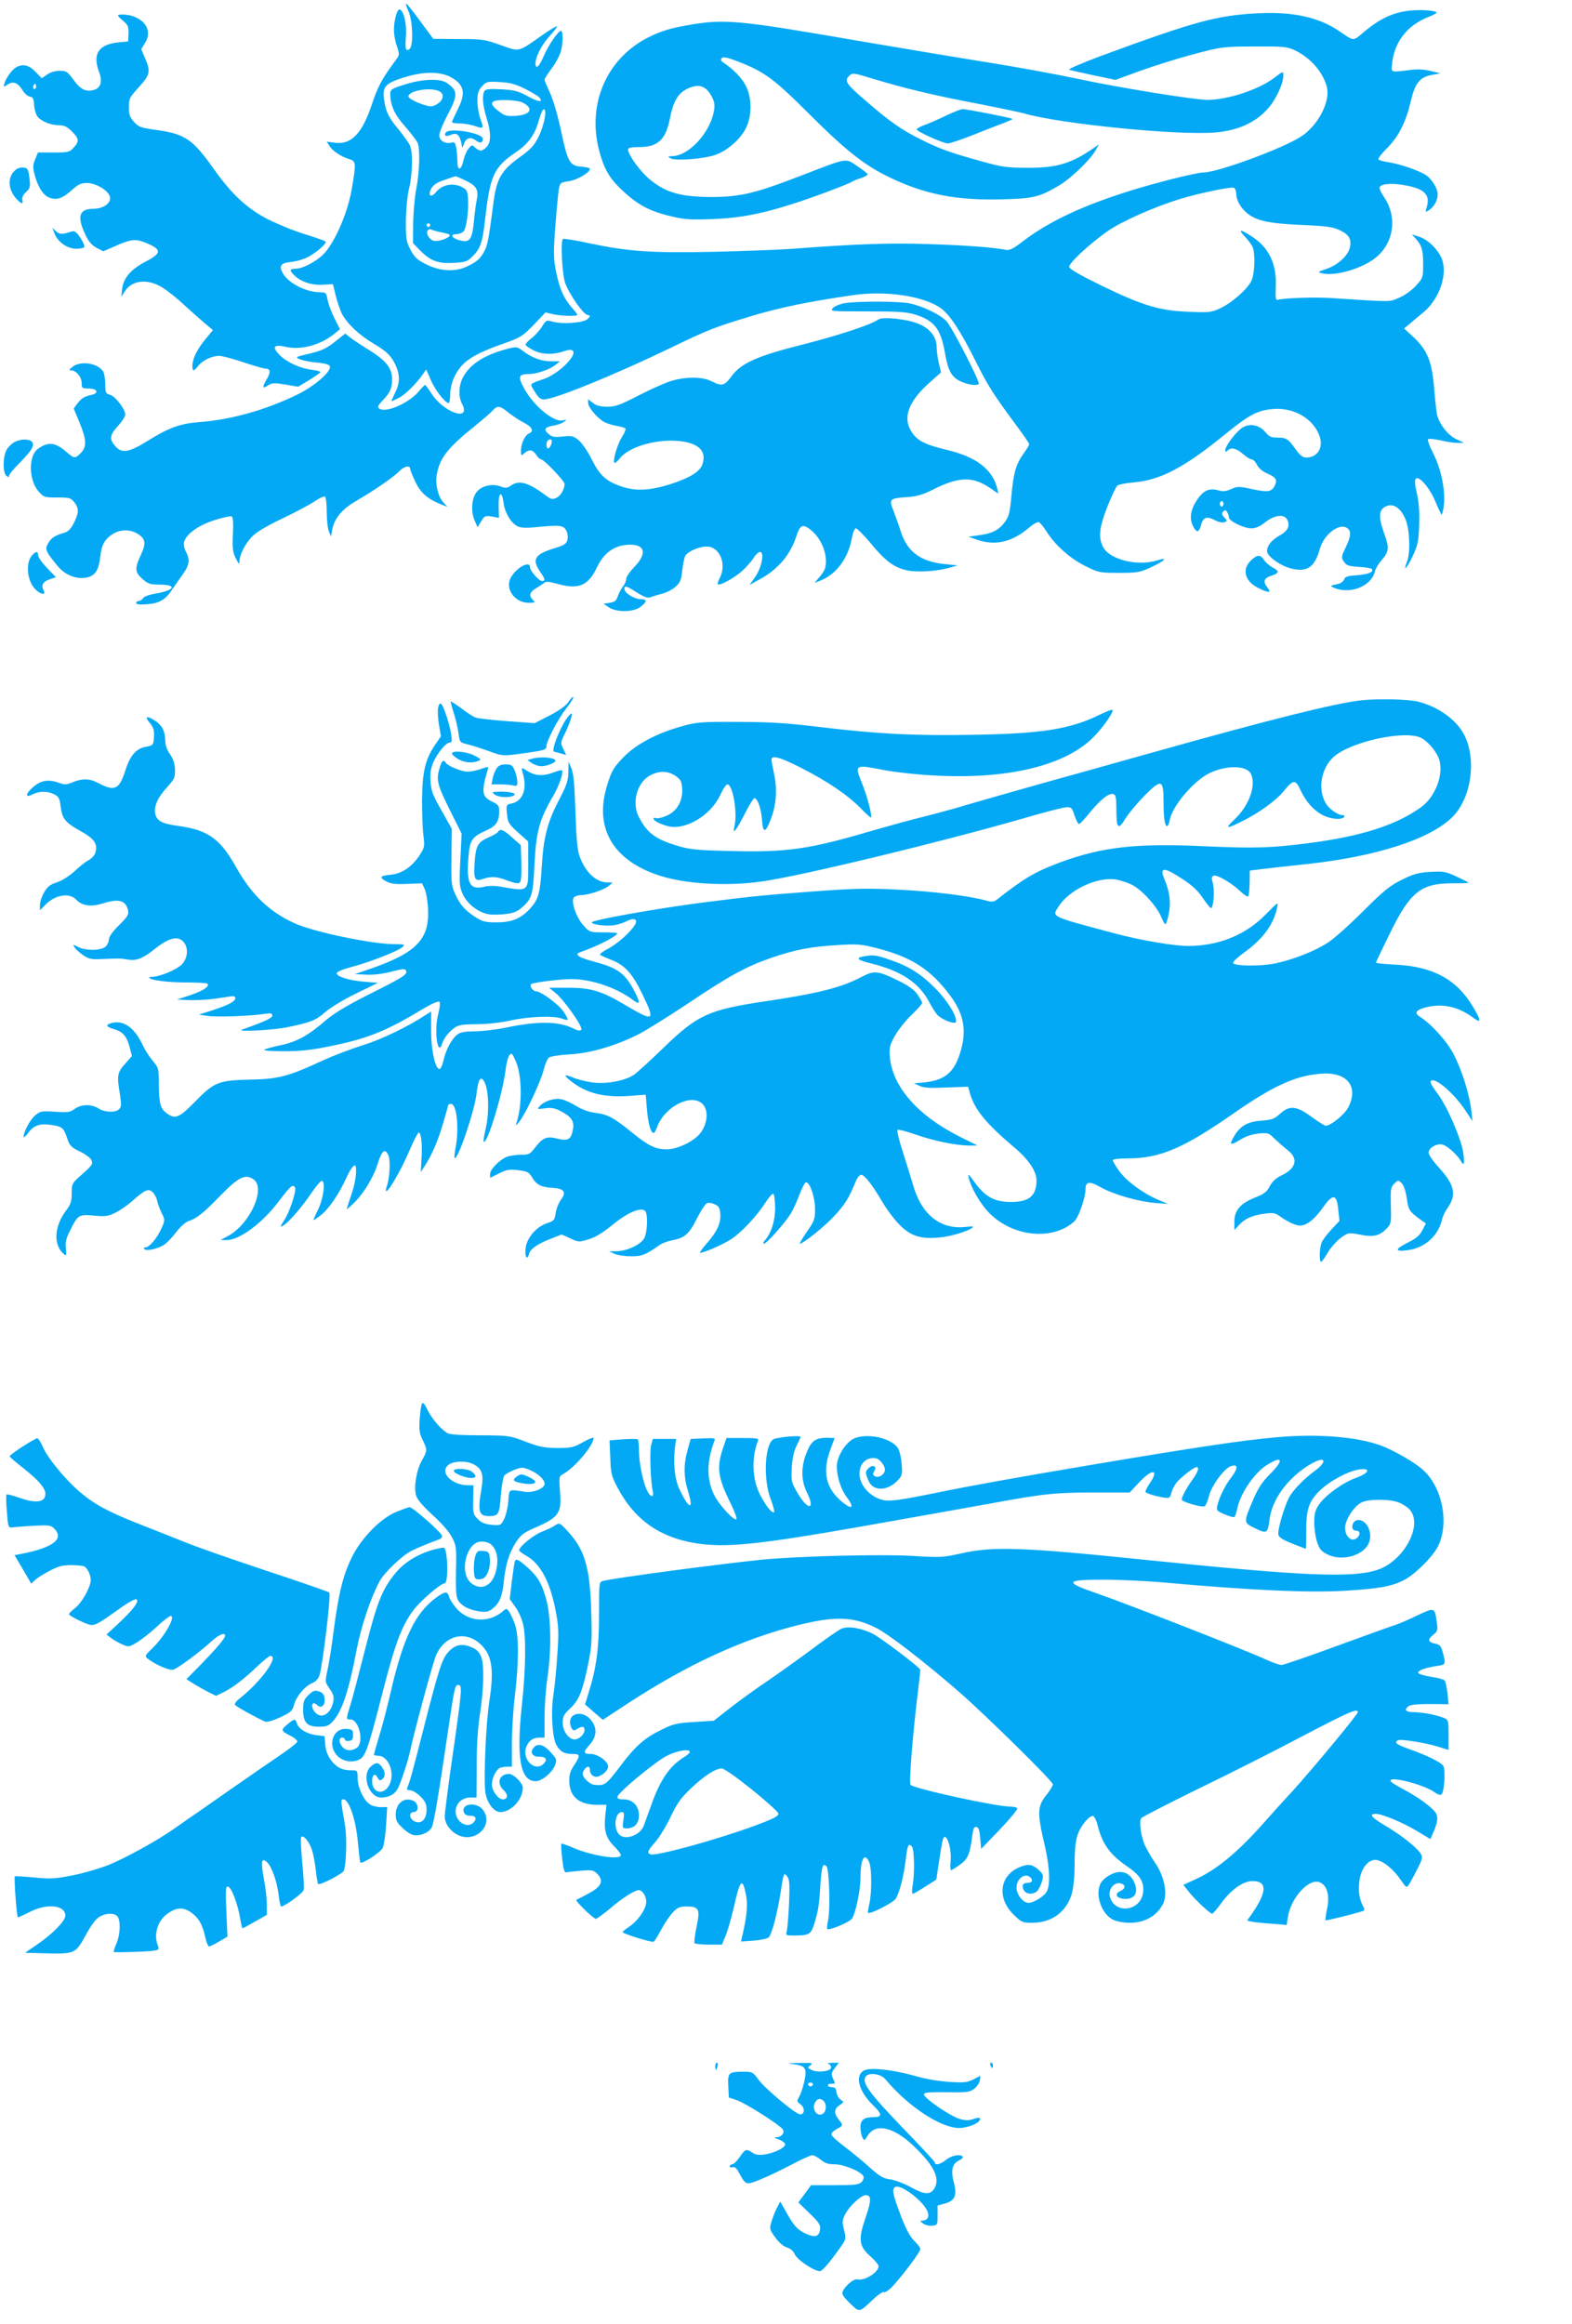 <?xml version="1.0" standalone="no"?>
<!DOCTYPE svg PUBLIC "-//W3C//DTD SVG 20010904//EN"
 "http://www.w3.org/TR/2001/REC-SVG-20010904/DTD/svg10.dtd">
<svg version="1.0" xmlns="http://www.w3.org/2000/svg"
 width="866pt" height="1280pt" viewBox="0 0 866 1280"
 preserveAspectRatio="xMidYMid meet">
<g transform="translate(0,1280) scale(0.1,-0.1)"
fill="#03a9f4" stroke="none">
<path d="M2250 12738 c24 -52 28 -189 7 -207 -22 -17 -26 -3 -21 68 6 67 -11
141 -34 149 -14 4 -32 -60 -32 -114 0 -22 7 -62 16 -87 14 -40 14 -50 3 -66
-85 -115 -107 -155 -140 -255 -54 -162 -114 -225 -206 -212 l-43 6 16 -25 c17
-27 64 -58 104 -70 42 -13 43 -17 18 -165 -20 -120 -82 -271 -144 -347 -37
-45 -122 -93 -166 -93 -34 0 -35 -10 -5 -38 37 -35 95 -54 155 -50 l56 3 16
-65 c9 -36 24 -78 32 -95 30 -58 96 -120 177 -168 62 -37 87 -59 107 -93 38
-65 41 -118 11 -176 -13 -27 -22 -48 -20 -48 2 0 21 9 41 19 35 18 95 77 133
132 l17 24 26 -60 c25 -56 79 -125 98 -125 4 0 8 21 8 48 0 26 9 65 19 87 41
92 97 130 281 195 88 31 100 39 160 101 l65 68 40 -9 c45 -11 135 -13 135 -4
0 4 -13 22 -30 40 -45 52 -67 102 -86 195 -15 75 -16 102 -5 249 7 91 16 183
19 205 7 39 9 40 55 47 46 6 117 48 117 68 0 5 -21 10 -46 12 -65 4 -77 25
-113 197 -18 84 -43 171 -61 209 -16 35 -30 68 -30 74 0 5 18 32 39 61 22 29
44 70 50 92 14 50 14 115 1 115 -15 0 -71 -82 -96 -142 -24 -57 -44 -73 -44
-36 1 37 35 103 81 153 23 25 40 48 37 50 -2 3 -40 -20 -84 -51 -132 -93 -120
-90 -227 -52 -87 31 -100 33 -231 33 l-139 1 -71 96 c-39 54 -74 98 -78 98 -4
0 2 -19 12 -42z m202 -350 c22 -6 53 -24 69 -39 38 -36 38 -78 -1 -155 -16
-32 -30 -62 -30 -66 0 -5 20 -8 44 -8 24 0 62 -7 85 -15 46 -16 47 -14 26 45
-8 23 -15 66 -15 95 0 42 5 57 26 80 24 26 29 27 97 23 57 -3 86 -11 139 -37
37 -19 73 -40 79 -48 25 -29 -4 -26 -64 7 -53 29 -73 34 -145 38 -64 4 -86 1
-93 -9 -14 -23 -10 -80 11 -147 26 -83 26 -136 0 -162 -25 -25 -38 -25 -62 -3
-19 17 -20 16 -38 -7 -11 -14 -23 -43 -27 -64 -11 -53 -33 -60 -33 -9 0 21 -3
55 -6 75 -6 33 -9 37 -29 32 -33 -8 -65 12 -65 41 0 14 20 64 45 111 59 111
58 136 -5 178 -37 25 -134 21 -229 -9 -73 -23 -81 -28 -81 -51 0 -64 23 -115
82 -181 33 -38 64 -78 69 -91 14 -37 10 -162 -8 -253 -9 -46 -16 -132 -17
-191 l-1 -107 35 -36 c58 -60 101 -78 186 -73 61 3 77 7 99 28 52 49 63 79 79
225 26 228 48 275 167 356 70 47 106 97 128 178 9 32 21 59 26 59 20 2 4 -84
-26 -147 -27 -54 -42 -71 -110 -120 -95 -68 -123 -116 -139 -236 -27 -207 -33
-241 -50 -275 -23 -46 -45 -64 -105 -91 -64 -28 -146 -22 -223 18 -44 22 -60
38 -81 78 -23 45 -26 60 -25 160 1 65 8 136 17 175 19 73 22 195 7 235 -5 14
-33 53 -61 88 -58 69 -74 102 -83 167 -10 72 5 90 104 122 92 29 169 35 232
16z m-38 -88 c45 -17 26 -67 -32 -85 -24 -7 -132 36 -132 54 0 30 112 51 164
31z m465 -65 c63 -32 45 -67 -36 -73 -52 -3 -62 -1 -95 25 -39 29 -47 48 -25
56 27 11 129 6 156 -8z m-313 -430 c59 -28 72 -51 60 -108 -4 -18 -11 -69 -15
-115 -10 -102 -23 -120 -77 -106 -44 11 -58 34 -21 34 14 0 32 7 40 15 17 16
30 116 25 185 -3 40 -7 47 -38 62 -46 22 -106 10 -136 -28 -28 -35 -50 -24
-29 16 9 18 29 33 57 43 45 16 70 25 77 26 2 1 28 -10 57 -24z m-196 -245 c0
-5 -4 -10 -10 -10 -5 0 -10 5 -10 10 0 6 5 10 10 10 6 0 10 -4 10 -10z m63
-40 c21 -4 40 -10 43 -12 9 -9 -21 -26 -56 -33 -28 -5 -39 -2 -54 14 -22 25
-14 57 12 46 9 -4 34 -11 55 -15z"/>
<path d="M2455 12069 c-11 -17 3 -23 28 -12 31 14 47 3 57 -38 l7 -34 11 28
c13 30 36 34 66 12 21 -16 36 -12 36 10 0 33 -187 64 -205 34z"/>
<path d="M7746 12739 c-79 -12 -149 -46 -225 -109 -71 -60 -57 -60 -147 1
-111 74 -250 105 -439 96 -230 -11 -347 -43 -870 -235 -104 -39 -183 -73 -175
-76 8 -3 69 -17 135 -31 l120 -25 137 50 c75 27 208 69 295 92 155 41 161 41
333 42 158 1 179 -1 221 -20 86 -40 156 -119 178 -201 22 -79 -46 -212 -140
-274 -100 -66 -461 -199 -540 -199 -42 0 -305 -67 -454 -117 -236 -77 -408
-161 -540 -262 -53 -41 -73 -51 -94 -47 -68 14 -236 26 -436 32 -208 7 -397 0
-750 -27 -71 -5 -265 -12 -430 -16 -341 -7 -464 2 -678 47 -77 17 -143 27
-146 24 -14 -13 -4 -200 13 -244 23 -62 97 -168 121 -174 19 -5 19 -6 2 -23
-21 -21 -135 -30 -190 -15 -37 10 -38 10 -62 -28 -13 -21 -40 -51 -60 -65 -19
-15 -32 -31 -29 -36 3 -5 23 -18 44 -29 46 -23 108 -25 165 -5 75 27 72 -19
-6 -89 -27 -24 -71 -52 -97 -61 -91 -32 -85 -25 -56 -72 18 -31 32 -43 49 -43
59 0 378 130 695 282 215 104 244 115 452 178 157 47 312 79 561 115 177 25
383 -5 478 -71 50 -35 109 -124 194 -294 67 -135 100 -186 227 -357 37 -50 68
-95 68 -100 0 -4 -15 -29 -34 -55 -40 -58 -53 -102 -65 -236 -8 -88 -14 -109
-36 -138 -33 -44 -71 -63 -143 -72 l-57 -8 49 -17 c99 -34 190 -13 284 66 23
20 48 34 55 31 7 -2 25 -25 42 -51 48 -76 130 -149 213 -190 74 -37 79 -38
187 -38 100 0 116 3 172 29 82 38 103 60 36 39 -104 -32 -253 3 -293 69 -31
52 -26 110 21 229 23 57 47 109 55 115 8 6 48 14 89 17 148 13 278 81 500 262
134 109 181 135 265 142 117 11 227 -53 260 -151 21 -63 -13 -116 -74 -116
-20 0 -35 12 -61 49 -39 55 -50 61 -103 61 -29 0 -42 6 -62 31 -35 42 -93 50
-134 18 -35 -28 -86 -97 -86 -118 0 -12 3 -12 12 -3 20 20 48 14 85 -18 18
-16 40 -30 48 -30 8 0 22 -14 30 -31 10 -19 32 -37 61 -49 45 -20 53 -35 34
-69 -16 -30 -39 -33 -122 -15 -73 16 -81 16 -116 0 -28 -12 -45 -14 -69 -7
-52 15 -84 0 -120 -54 -35 -54 -42 -102 -20 -144 19 -37 32 -35 43 6 11 45 32
52 79 27 18 -10 40 -14 50 -10 17 6 17 7 0 26 -15 16 -16 23 -6 33 9 9 14 9
21 -3 5 -8 10 -22 10 -30 1 -20 82 -60 124 -60 22 0 46 10 71 30 60 48 117 52
130 9 10 -31 -3 -54 -45 -78 -45 -25 -70 -56 -70 -87 0 -27 70 -78 129 -94 90
-24 133 4 162 107 21 78 105 143 148 116 26 -16 25 -43 -4 -104 -26 -54 -27
-59 -12 -82 14 -21 25 -25 81 -29 36 -2 68 -7 72 -11 16 -16 -19 -31 -81 -35
-52 -4 -66 -8 -70 -23 -4 -10 -18 -22 -33 -25 -47 -10 -48 -11 -19 -23 89 -35
202 12 221 91 3 15 19 42 35 60 44 51 46 69 14 157 -32 91 -27 129 19 145 37
13 75 -14 100 -72 24 -53 29 -187 9 -236 -24 -59 0 -36 31 30 28 61 33 81 36
170 3 71 -1 124 -12 174 -12 51 -14 76 -6 84 17 17 76 -51 106 -123 15 -36 31
-70 34 -74 4 -5 10 18 14 50 9 83 -15 202 -59 287 -20 38 -32 73 -28 77 4 4
35 1 68 -6 33 -8 76 -15 95 -14 l35 0 -44 21 c-48 23 -97 89 -106 142 -3 17
-10 82 -15 144 -12 142 -38 205 -113 275 l-52 48 30 25 c17 14 51 43 78 65 81
69 127 189 105 278 -14 55 -77 121 -132 138 l-38 12 20 -22 c34 -38 42 -64 42
-142 0 -74 -1 -76 -40 -119 -23 -25 -63 -54 -93 -66 -56 -24 -26 -24 -382 -1
-89 5 -243 0 -285 -10 -13 -3 -14 8 -12 68 7 130 -38 222 -137 284 -59 38 -72
37 -34 -3 17 -18 36 -43 42 -55 17 -33 14 -149 -5 -189 -22 -47 -108 -122
-172 -152 -50 -23 -62 -24 -175 -19 -161 6 -252 34 -479 144 -128 63 -178 92
-178 104 0 22 118 131 212 196 79 55 261 135 398 177 110 33 279 68 297 62 7
-3 13 -17 13 -31 0 -36 23 -78 60 -109 51 -42 120 -57 301 -65 142 -6 172 -11
212 -30 50 -24 64 -50 53 -96 -11 -44 -67 -95 -126 -115 -51 -17 -53 -19 -27
-25 66 -17 200 19 281 75 112 77 139 229 61 344 -14 20 -25 43 -25 51 0 22 61
29 137 15 107 -18 142 -51 124 -116 -10 -35 -10 -35 12 -21 27 18 47 54 47 87
0 32 -32 84 -65 106 -39 25 -147 62 -204 70 -28 4 -54 11 -57 16 -4 5 17 32
45 60 65 64 105 143 132 257 24 104 50 137 120 149 l44 8 -54 13 c-34 9 -73
11 -110 6 -109 -14 -106 -14 -103 25 10 127 83 222 207 269 26 10 43 21 38 24
-19 12 -110 15 -167 6z m-1006 -2714 c0 -8 -4 -15 -10 -15 -5 0 -10 7 -10 15
0 8 5 15 10 15 6 0 10 -7 10 -15z"/>
<path d="M650 12714 c0 -3 13 -17 30 -30 25 -22 29 -32 28 -69 l-2 -43 -58 -6
c-107 -12 -139 -65 -102 -163 20 -52 9 -89 -31 -99 -43 -11 -72 4 -110 56 -33
46 -40 50 -77 50 -24 0 -51 -8 -69 -21 l-29 -20 -34 35 c-35 37 -69 46 -106
26 -22 -12 -55 -56 -65 -88 -7 -23 -6 -23 18 -7 31 20 57 9 83 -35 10 -16 27
-30 38 -32 17 -2 22 -11 24 -48 2 -25 11 -53 20 -64 23 -26 74 -46 118 -46 28
0 44 -8 70 -34 40 -40 42 -54 9 -90 -22 -24 -30 -26 -110 -26 l-86 0 -15 -37
c-13 -30 -14 -44 -4 -82 18 -71 49 -119 85 -131 41 -13 71 -2 124 46 34 30 48
36 82 36 48 -1 114 -40 124 -74 11 -34 -34 -68 -90 -68 -80 0 -93 -42 -43
-146 16 -34 34 -55 60 -69 l37 -19 53 23 c96 43 121 46 170 28 100 -39 103
-59 14 -106 -84 -43 -126 -91 -133 -152 l-5 -44 20 31 c42 65 134 71 218 13
27 -18 76 -58 109 -89 33 -30 82 -74 109 -97 l49 -41 -41 -50 c-46 -55 -72
-108 -72 -147 0 -32 7 -32 33 1 24 30 74 54 115 54 15 0 75 -16 132 -35 57
-19 112 -35 121 -35 29 0 32 -18 10 -56 -28 -47 -26 -58 5 -37 23 15 34 15 96
5 l70 -12 59 35 c32 20 61 40 64 44 2 5 -18 11 -45 14 -67 8 -141 42 -181 83
-43 45 -31 59 39 43 84 -18 190 12 266 74 l29 24 -32 63 c-17 35 -34 81 -37
102 -6 35 -9 38 -39 38 -80 0 -180 52 -209 109 -20 37 -7 53 45 58 24 2 62 12
85 22 48 22 118 81 107 91 -4 4 -55 22 -113 40 -58 17 -149 55 -204 82 -114
59 -199 137 -298 277 -117 165 -159 193 -315 215 -88 12 -99 16 -125 45 -23
25 -28 41 -28 81 0 47 4 54 55 110 62 68 66 86 34 160 l-21 49 22 36 c35 57 9
117 -63 144 -30 12 -87 15 -87 5z m-454 -401 c-10 -10 -19 5 -10 18 6 11 8 11
12 0 2 -7 1 -15 -2 -18z"/>
<path d="M3776 12659 c-81 -14 -132 -30 -195 -60 -234 -113 -347 -364 -282
-622 26 -101 54 -152 115 -212 90 -87 151 -122 261 -151 92 -23 112 -25 245
-21 156 6 278 29 459 88 104 33 300 107 316 119 6 4 27 13 48 19 20 7 37 16
37 20 0 5 -26 25 -57 46 -68 45 -47 49 -309 -52 -256 -99 -337 -118 -499 -118
-163 1 -244 23 -332 94 -54 43 -123 138 -123 168 0 9 18 13 60 13 104 0 147
40 170 155 19 97 44 140 96 166 61 29 100 18 131 -36 18 -31 22 -49 17 -80
-18 -122 -138 -254 -231 -255 -25 -1 -26 -2 -9 -12 26 -15 178 -4 244 18 67
22 143 88 173 152 31 63 31 161 0 225 -21 44 -68 93 -121 129 -19 12 -22 19
-14 28 9 8 31 4 90 -19 146 -57 196 -93 394 -291 199 -199 307 -284 445 -349
190 -91 363 -125 606 -119 181 4 214 12 321 75 66 39 171 139 203 194 l19 34
-24 -17 c-128 -89 -207 -113 -370 -112 -109 0 -140 4 -240 32 -183 50 -238 70
-345 123 -109 54 -172 98 -307 215 -106 91 -118 109 -91 135 19 19 21 19 133
-15 175 -53 334 -91 570 -136 118 -23 237 -48 263 -55 199 -58 857 -123 1057
-104 122 11 216 54 284 130 45 50 86 138 86 184 0 24 -1 24 -52 -15 -85 -64
-255 -120 -367 -120 -72 0 -492 68 -709 115 -117 25 -341 66 -498 91 -157 25
-469 77 -692 115 -701 121 -758 127 -976 88z"/>
<path d="M5215 12165 c-38 -19 -91 -42 -117 -52 -27 -9 -48 -21 -48 -26 0 -11
146 -77 171 -77 12 0 72 20 135 45 63 25 139 55 170 66 30 12 54 22 52 24 -6
6 -257 55 -275 54 -10 0 -49 -16 -88 -34z"/>
<path d="M89 11867 c-47 -36 -48 -103 -3 -157 30 -34 44 -39 37 -10 -3 12 4
27 20 42 23 22 25 28 19 78 -6 49 -10 55 -32 57 -14 2 -32 -3 -41 -10z"/>
<path d="M302 11510 c19 -45 70 -80 119 -80 21 0 40 4 43 9 4 5 -6 28 -21 51
-22 33 -32 40 -48 35 -53 -17 -66 -17 -86 1 l-21 19 14 -35z"/>
<path d="M4657 11131 c-26 -4 -56 -16 -67 -26 -19 -20 -18 -20 188 -20 173 0
217 -3 265 -18 104 -33 139 -78 162 -207 18 -104 37 -137 88 -161 40 -18 88
-25 99 -14 9 9 -148 315 -178 346 -35 37 -131 83 -202 98 -56 12 -275 13 -355
2z"/>
<path d="M4840 11041 c-40 -29 -220 -88 -412 -137 -256 -64 -344 -103 -398
-176 -39 -53 -53 -57 -110 -28 -52 27 -147 26 -228 0 -34 -11 -114 -47 -178
-80 -99 -51 -124 -60 -169 -60 -38 0 -60 6 -79 21 l-26 20 0 -20 c0 -25 53
-87 90 -106 16 -8 46 -17 69 -21 23 -4 44 -10 47 -15 2 -5 -7 -26 -21 -48 -25
-41 -51 -129 -40 -140 3 -3 17 8 30 25 52 67 215 111 342 93 97 -14 135 -57
113 -125 -14 -42 -70 -76 -175 -110 -111 -35 -187 -40 -263 -16 -90 29 -126
60 -172 151 -21 43 -53 90 -71 105 -29 25 -38 27 -88 22 -47 -5 -60 -3 -79 14
-30 25 -21 38 28 46 22 4 48 13 57 21 17 13 16 14 -4 8 -51 -14 -165 80 -218
180 -33 62 -28 75 31 75 40 0 112 25 144 50 l25 20 -48 0 c-54 0 -105 19 -155
56 -31 24 -37 25 -78 15 -134 -34 -216 -86 -255 -162 -23 -46 -24 -103 -4
-143 53 -100 -99 -50 -167 55 -17 27 -34 49 -36 49 -3 0 -20 -17 -37 -38 -56
-64 -178 -117 -215 -93 -12 9 -10 15 16 43 43 45 54 69 54 119 0 61 -32 102
-125 160 -44 27 -92 59 -107 71 l-26 21 -44 -35 c-59 -48 -82 -59 -163 -78
-70 -17 -70 -17 -40 -30 17 -6 59 -15 93 -17 42 -4 66 -11 69 -20 11 -28 -86
-112 -185 -159 -172 -83 -360 -136 -536 -149 -103 -8 -167 -31 -279 -101 -108
-67 -146 -74 -183 -30 -33 38 -30 60 16 110 22 24 40 52 40 63 0 30 -56 102
-85 109 -22 6 -25 11 -25 56 0 27 -5 58 -10 69 -26 48 -124 65 -170 29 -20
-16 -22 -20 -8 -20 28 0 58 -37 58 -70 0 -28 2 -30 40 -30 47 0 57 -26 13 -35
-39 -9 -54 -18 -77 -48 l-20 -27 32 -77 c39 -95 41 -135 7 -168 -31 -32 -37
-31 -78 5 -63 55 -102 59 -159 17 -52 -38 -50 -172 4 -233 29 -33 32 -34 103
-34 68 0 75 -2 94 -26 27 -34 26 -59 -2 -114 -16 -32 -31 -48 -52 -54 -54 -16
-71 -27 -89 -57 -20 -34 -17 -43 51 -126 42 -52 111 -78 168 -62 42 12 60 42
68 118 7 62 26 94 70 121 41 25 93 25 134 1 45 -28 49 -52 19 -117 -35 -75
-33 -96 9 -133 31 -27 43 -31 95 -31 100 0 83 -32 -27 -50 -33 -6 -61 -16 -65
-25 -5 -8 -16 -15 -23 -15 -8 0 -15 -5 -15 -11 0 -8 20 -10 60 -7 67 5 102 25
137 79 13 19 38 56 58 83 39 54 43 82 19 128 -9 16 -13 40 -10 53 11 43 79 92
167 120 45 14 88 24 94 21 9 -3 11 -32 8 -98 -3 -78 -1 -100 16 -133 16 -32
20 -36 20 -17 2 39 30 95 69 136 25 26 79 58 169 101 73 35 152 77 178 95 25
17 50 28 55 25 6 -3 10 -42 10 -85 0 -43 5 -91 12 -107 l11 -28 7 37 c12 63
53 113 132 159 97 56 209 133 238 164 25 27 60 34 60 12 0 -8 14 -41 30 -75
31 -61 70 -93 147 -123 l28 -10 -22 23 c-29 31 -46 101 -37 152 15 92 59 149
214 273 41 33 84 70 94 82 26 29 41 27 89 -13 23 -18 61 -43 85 -55 43 -22 55
-47 27 -58 -22 -8 -45 -56 -45 -94 0 -30 1 -31 18 -16 26 24 47 21 66 -8 9
-14 21 -25 27 -25 15 0 129 -119 129 -135 0 -30 -21 -66 -45 -77 -22 -10 -30
-8 -55 11 -103 76 -150 89 -198 55 -18 -13 -28 -13 -55 -3 -44 16 -98 5 -127
-26 -31 -33 -38 -107 -16 -160 l17 -39 20 33 c18 30 22 32 59 26 l39 -7 -2 63
c-2 77 17 92 27 21 7 -56 39 -110 76 -130 18 -9 45 -11 95 -6 139 13 158 12
174 -17 8 -15 11 -36 7 -52 -5 -22 -17 -30 -73 -47 -107 -33 -124 -60 -78
-128 29 -42 31 -52 11 -52 -17 0 -66 56 -66 76 0 42 -87 -10 -110 -66 -25 -60
30 -130 102 -130 36 0 38 1 24 16 -24 24 -19 42 17 64 17 10 38 24 45 30 9 8
26 7 66 -4 121 -35 175 -14 223 86 41 87 102 128 186 128 82 0 91 -51 22 -122
-25 -26 -45 -55 -45 -66 0 -11 -8 -30 -19 -43 -10 -13 -22 -37 -28 -54 -8 -24
-17 -31 -44 -35 l-34 -5 29 -20 c41 -28 135 -27 172 1 40 29 41 44 4 44 -36 0
-90 34 -90 56 0 21 10 18 70 -20 41 -26 59 -32 74 -25 12 4 40 13 64 19 23 6
57 23 73 38 27 24 32 37 38 94 4 36 12 73 19 81 20 24 77 47 115 47 72 0 112
-97 72 -174 -9 -16 -13 -31 -10 -34 9 -10 93 36 134 74 22 20 50 51 62 70 11
19 28 34 36 34 26 0 9 -87 -27 -138 l-31 -44 52 29 c106 57 173 136 208 245
17 52 31 61 63 40 58 -38 98 -114 98 -184 0 -34 -7 -52 -31 -81 l-32 -38 39
16 c81 34 145 119 165 223 7 37 17 62 24 62 7 0 43 -36 80 -80 79 -97 128
-134 196 -150 57 -14 169 -7 240 13 l44 13 -68 7 c-136 13 -211 69 -246 184
-10 32 -28 81 -39 110 -26 64 -21 69 74 75 58 4 88 13 155 47 132 65 208 67
299 6 l50 -34 -6 27 c-26 108 -116 176 -281 215 -116 28 -159 49 -190 97 -51
75 -21 163 87 263 l74 66 -12 51 c-7 29 -12 68 -12 88 0 58 -39 106 -106 131
-65 25 -192 37 -214 22z m-1800 -670 c0 -17 -12 -41 -21 -41 -10 0 -12 33 -2
43 9 10 23 9 23 -2z"/>
<path d="M78 10364 c-15 -8 -35 -28 -43 -44 -20 -38 -20 -124 0 -140 12 -10
15 -10 15 0 0 6 21 33 48 60 73 74 92 103 81 123 -12 21 -64 22 -101 1z"/>
<path d="M177 9742 c-38 -42 -28 -142 18 -188 30 -30 61 -33 45 -5 -15 28 -3
48 35 61 l33 11 -49 51 c-27 28 -49 59 -49 70 0 23 -12 23 -33 0z"/>
<path d="M6889 9711 c-49 -50 -30 -114 44 -150 59 -29 73 -27 48 5 -25 32 -18
50 25 64 42 14 43 25 4 45 -16 8 -37 27 -46 40 -21 33 -39 31 -75 -4z"/>
<path d="M3133 8936 c-14 -22 -49 -47 -104 -76 l-84 -43 -150 11 c-82 6 -161
15 -175 20 -14 5 -49 28 -79 51 -30 22 -56 39 -58 38 -1 -2 6 -31 17 -65 11
-33 22 -84 26 -111 6 -49 7 -50 48 -60 22 -5 75 -22 117 -37 75 -28 77 -28
170 -16 140 19 149 22 149 41 0 29 65 153 109 209 23 29 41 57 39 62 -2 5 -13
-6 -25 -24z"/>
<path d="M7500 8943 c-142 -15 -500 -105 -1139 -284 -196 -55 -477 -134 -626
-175 -148 -42 -328 -93 -400 -114 -71 -22 -186 -53 -255 -70 -69 -17 -192 -51
-275 -75 -349 -103 -468 -120 -781 -112 -175 4 -221 8 -283 26 -130 38 -176
72 -223 164 -38 76 -9 186 61 225 50 28 99 28 142 -1 29 -20 34 -29 37 -69 4
-69 -27 -124 -84 -150 -25 -11 -52 -17 -60 -14 -8 3 -14 2 -14 -2 0 -12 34
-30 79 -42 95 -25 236 58 288 170 15 33 33 60 40 60 30 0 57 -158 39 -230 -13
-53 9 -26 59 72 23 46 46 82 51 82 18 -2 38 -60 42 -122 5 -74 20 -71 50 11
29 77 34 160 17 242 -8 38 -15 76 -15 82 0 26 50 12 161 -45 148 -75 260 -151
332 -225 31 -33 57 -54 57 -49 0 32 -26 126 -52 190 -41 100 -38 102 110 73
65 -13 191 -27 286 -32 391 -22 702 48 864 196 52 47 122 142 122 164 0 6 -30
-5 -67 -23 -165 -82 -322 -107 -704 -113 -324 -6 -529 5 -852 44 -175 21 -268
27 -442 27 -201 1 -227 -1 -305 -23 -142 -39 -255 -99 -327 -173 -55 -58 -64
-74 -88 -152 -74 -235 31 -416 290 -499 143 -46 370 -59 560 -32 217 30 996
219 1440 347 116 34 224 62 240 62 27 1 31 -3 45 -47 9 -27 20 -47 25 -45 6 1
34 32 63 68 59 71 104 105 127 96 12 -4 15 -24 15 -83 0 -108 10 -117 50 -51
18 29 66 86 106 127 93 93 104 89 104 -38 0 -89 7 -131 20 -131 4 0 11 15 14
34 14 76 129 212 215 256 92 46 206 46 231 0 33 -62 -8 -177 -91 -255 -54 -51
-44 -52 46 -7 89 44 184 113 222 159 59 72 69 73 99 8 47 -98 122 -155 206
-155 15 0 30 5 33 10 3 6 1 10 -5 10 -30 0 -79 34 -98 69 -45 79 -22 195 49
256 100 83 392 145 478 101 41 -22 89 -80 101 -125 22 -83 -25 -202 -102 -257
-137 -99 -332 -161 -622 -198 -201 -26 -292 -29 -566 -17 -379 18 -567 -3
-798 -88 -139 -52 -198 -86 -348 -204 -20 -15 -29 -16 -61 -7 -94 26 -295 51
-482 60 -173 9 -244 7 -475 -10 -277 -21 -312 -24 -591 -59 -259 -33 -625 -98
-625 -111 0 -13 85 -23 127 -15 21 4 50 13 66 22 39 20 62 11 46 -18 -21 -39
-97 -107 -149 -134 -29 -15 -49 -30 -44 -34 5 -4 30 -15 55 -25 79 -29 121
-74 178 -192 72 -149 65 -153 -90 -62 -136 81 -193 98 -322 98 l-102 0 32 -26
c48 -37 158 -193 145 -206 -6 -6 -19 -5 -38 5 -83 43 -196 45 -379 7 -53 -11
-129 -20 -169 -20 -47 0 -79 -5 -93 -15 -32 -22 -65 -82 -78 -138 -6 -28 -16
-52 -22 -54 -23 -8 -48 98 -48 209 l0 107 -24 -15 c-102 -68 -250 -139 -351
-170 -63 -20 -162 -57 -220 -84 -192 -89 -246 -103 -403 -106 -173 -4 -197
-13 -304 -123 -84 -86 -107 -96 -151 -65 -38 26 -46 54 -47 156 0 94 -1 97
-33 135 -18 21 -42 58 -54 83 -45 99 -106 143 -172 126 -37 -9 -32 -21 12 -34
50 -15 70 -39 86 -99 l13 -49 -38 -43 c-43 -48 -46 -64 -28 -170 8 -54 8 -67
-5 -80 -20 -20 -79 -18 -113 4 -38 25 -96 24 -131 -2 -26 -19 -38 -21 -108
-16 -72 5 -82 3 -108 -18 -28 -22 -65 -90 -66 -119 0 -8 10 0 23 17 29 43 65
57 124 48 65 -9 73 -15 92 -71 14 -44 22 -52 71 -76 30 -14 59 -36 64 -48 9
-20 3 -29 -49 -75 -59 -52 -60 -53 -60 -107 0 -44 -6 -62 -28 -91 -70 -91 -75
-194 -14 -245 12 -11 14 -6 10 32 -4 34 1 55 22 97 44 89 48 91 132 84 62 -6
78 -4 117 15 25 12 67 41 93 64 70 62 90 72 113 51 10 -9 22 -31 26 -49 3 -17
15 -48 25 -68 18 -36 18 -38 0 -80 -23 -54 -68 -108 -89 -108 -10 0 -13 -3 -6
-10 13 -13 81 4 113 28 14 10 43 41 63 68 21 27 50 53 65 58 45 14 83 44 178
142 99 101 135 119 180 90 73 -48 -18 -250 -142 -315 l-38 -20 31 -1 c73 -1
201 94 293 218 62 81 74 92 86 72 10 -16 -31 -140 -61 -183 -21 -32 -22 -37
-7 -29 31 17 107 104 158 181 27 39 53 70 59 68 20 -7 7 -100 -22 -159 -16
-32 -27 -58 -25 -58 3 0 20 12 40 27 43 33 101 117 141 206 28 62 51 85 53 55
3 -40 -6 -90 -27 -152 -13 -39 -24 -73 -24 -75 0 -3 16 11 36 30 55 52 112
145 135 221 23 74 42 87 60 41 11 -29 5 -127 -11 -169 -5 -13 -6 -24 -2 -24
15 0 85 123 127 222 24 57 48 102 52 101 13 -4 20 -64 15 -143 l-4 -75 21 32
c42 66 71 133 101 233 16 56 30 104 30 106 0 2 7 4 15 4 31 0 45 -133 25 -240
-6 -29 -8 -55 -6 -58 17 -16 110 258 121 354 8 70 19 94 35 78 31 -31 39 -171
15 -273 -9 -35 -13 -66 -10 -69 18 -18 105 267 120 395 4 34 13 70 20 80 13
16 16 14 36 -31 35 -80 37 -242 4 -341 -6 -17 -3 -16 14 5 33 39 118 218 135
285 8 33 22 65 31 71 8 6 59 14 112 17 114 6 251 46 377 109 44 22 167 99 274
170 229 154 321 204 459 252 134 46 222 63 369 71 113 7 129 5 225 -20 182
-48 286 -115 390 -254 75 -98 94 -187 65 -296 -35 -132 -89 -178 -221 -188
l-40 -3 30 -14 c20 -10 54 -13 100 -11 39 1 92 3 119 4 l49 2 12 -42 c26 -86
89 -163 242 -292 79 -66 123 -132 123 -182 0 -85 -41 -119 -141 -119 -88 0
-139 27 -196 103 -36 50 -43 56 -37 32 14 -59 66 -148 115 -197 131 -131 349
-152 467 -45 24 22 62 131 62 178 0 42 22 45 82 11 68 -39 205 -79 299 -87
l74 -6 -55 23 c-85 37 -174 102 -214 158 -20 27 -36 55 -36 60 0 6 34 10 83
10 177 0 308 56 587 251 212 147 333 203 470 215 147 14 216 -65 159 -182 -19
-40 -97 -104 -126 -104 -6 0 -39 21 -74 46 -85 63 -123 68 -175 22 -34 -31
-47 -36 -106 -40 -75 -6 -114 -28 -147 -82 -32 -52 -25 -58 28 -25 32 20 67
32 104 36 53 5 56 4 90 -30 20 -19 52 -47 71 -62 60 -46 47 -100 -35 -139 -30
-14 -50 -33 -64 -59 -16 -31 -31 -43 -80 -62 -82 -33 -115 -71 -115 -133 l0
-47 26 29 c33 35 74 53 143 62 44 6 57 3 79 -13 43 -31 89 -53 114 -53 36 0
79 34 124 97 56 80 77 79 86 -6 l7 -65 -45 -48 c-24 -26 -49 -59 -54 -73 -12
-31 -13 -105 -2 -105 4 1 21 24 37 52 17 28 49 64 72 81 41 29 41 29 106 17
74 -15 108 -7 149 37 21 23 23 32 20 124 -2 89 -1 100 19 120 21 21 21 21 41
2 12 -13 22 -43 28 -84 9 -65 13 -71 82 -121 l23 -16 -20 -39 c-15 -29 -35
-45 -84 -69 -70 -35 -67 -50 7 -39 93 13 166 80 186 169 4 17 16 42 27 58 55
76 44 129 -42 225 -33 36 -59 73 -59 84 0 27 44 53 77 45 27 -7 81 -56 101
-91 17 -32 22 -13 12 52 -13 77 -89 252 -140 319 -42 56 -49 74 -27 74 34 0
126 -84 179 -165 l40 -60 -7 60 c-10 88 -50 215 -94 303 -37 74 -123 170 -190
213 -30 19 -22 35 27 49 95 26 184 8 270 -57 43 -32 42 -13 -4 63 -90 150
-220 221 -426 231 -60 3 -108 8 -108 11 0 3 33 73 74 156 112 231 173 281 343
281 51 0 93 1 93 3 0 2 -30 17 -66 34 -60 28 -72 30 -144 26 -66 -4 -92 -11
-157 -43 -66 -33 -99 -59 -213 -173 -74 -74 -161 -152 -194 -173 -71 -47 -192
-94 -290 -115 -82 -17 -227 -15 -233 2 -2 7 25 32 61 58 102 73 163 155 181
246 8 35 7 34 -62 -36 -110 -113 -258 -173 -425 -174 -82 0 -258 30 -403 68
-363 97 -350 91 -315 147 56 91 207 164 311 152 28 -4 72 -18 100 -33 55 -30
134 -119 157 -176 8 -21 18 -38 22 -38 4 0 13 27 19 59 12 62 5 118 -24 188
-29 69 -4 69 97 3 57 -37 87 -65 117 -110 22 -33 42 -56 45 -51 13 21 17 99 8
134 -9 31 -8 39 4 44 18 7 99 -40 146 -85 21 -20 41 -33 44 -29 4 3 7 37 8 74
l1 68 55 7 c30 4 143 17 250 28 388 41 687 137 811 260 103 103 134 310 68
447 -41 85 -140 158 -254 188 -55 14 -219 18 -315 8z"/>
<path d="M2414 8904 c-4 -16 -2 -58 4 -94 l11 -65 -34 -50 c-53 -79 -69 -149
-70 -305 0 -74 3 -162 8 -195 7 -58 6 -63 -24 -109 -42 -62 -96 -98 -159 -104
-58 -5 -63 -15 -19 -38 24 -12 52 -15 113 -12 l81 3 14 -30 c8 -16 17 -66 19
-110 9 -170 -65 -245 -333 -336 l-70 -24 65 -3 c41 -2 92 5 138 17 63 16 74
17 79 5 8 -21 -13 -35 -205 -131 -123 -62 -191 -103 -238 -143 -97 -84 -159
-118 -250 -137 -43 -9 -83 -20 -89 -25 -5 -4 44 -8 109 -8 87 0 152 7 245 26
216 43 317 84 529 212 42 25 78 40 83 35 5 -5 2 -34 -7 -68 -24 -90 -3 -242
22 -162 9 30 40 68 72 89 19 13 47 17 116 17 55 0 128 8 186 20 101 23 241 28
286 11 15 -6 29 -9 31 -6 3 2 -8 23 -23 45 -25 38 -124 111 -150 111 -18 0
-39 29 -28 40 5 5 61 14 125 21 100 10 126 9 200 -5 85 -18 175 -57 235 -103
39 -29 43 -19 13 40 -53 105 -93 135 -224 170 -88 23 -114 41 -78 53 99 35
203 88 203 104 0 3 -34 5 -76 5 -74 0 -76 1 -109 37 -40 43 -71 134 -54 155 6
7 24 13 38 13 41 0 126 28 153 50 l23 19 -28 1 c-62 0 -121 54 -153 141 -13
33 -19 95 -24 249 -5 154 -11 214 -23 240 l-15 35 -1 -57 c-1 -49 -9 -72 -52
-155 -63 -120 -85 -206 -94 -359 -9 -152 -18 -186 -63 -236 -51 -57 -101 -78
-188 -78 -60 0 -76 4 -115 29 -58 37 -83 66 -111 126 -21 46 -23 62 -21 205
l2 155 -56 100 c-49 85 -58 109 -61 161 -3 46 1 72 15 105 24 54 70 109 90
109 13 0 14 9 8 48 -8 53 -40 151 -54 165 -6 6 -13 -1 -17 -19z"/>
<path d="M3120 8840 c-39 -55 -86 -180 -67 -180 1 0 16 -4 34 -9 l32 -9 -16
34 c-16 32 -16 35 10 86 26 54 44 108 34 108 -3 0 -15 -13 -27 -30z"/>
<path d="M825 8819 c21 -26 25 -40 23 -78 -3 -45 -4 -46 -44 -54 -55 -10 -87
-47 -114 -132 -33 -103 -59 -115 -146 -69 -52 28 -91 28 -151 3 -26 -11 -39
-11 -66 -1 -57 21 -99 15 -140 -19 -47 -39 -52 -67 -7 -44 37 19 83 19 119 0
24 -12 30 -22 35 -67 9 -68 25 -88 111 -136 75 -42 93 -68 81 -116 -4 -16 -20
-34 -39 -44 -17 -9 -52 -37 -77 -61 -28 -25 -66 -50 -95 -60 -40 -13 -54 -24
-72 -56 -13 -22 -23 -53 -23 -69 l0 -30 31 32 c53 54 132 67 169 27 32 -34 81
-41 145 -21 89 28 127 18 140 -36 6 -24 0 -35 -49 -83 -36 -36 -56 -64 -56
-79 0 -13 -9 -31 -19 -40 -25 -22 -108 -23 -150 -2 -30 16 -31 16 -20 -2 6
-10 28 -29 47 -43 30 -20 45 -24 101 -21 102 4 104 4 147 -3 47 -8 83 7 151
62 55 44 102 63 130 52 48 -18 58 -90 18 -137 -25 -30 -124 -72 -169 -72 -10
0 -17 -3 -13 -6 13 -14 107 -25 209 -25 59 0 109 -3 112 -8 10 -15 -28 -39
-99 -63 l-70 -23 65 -3 c36 -2 99 2 140 7 41 6 84 12 94 14 33 4 29 -21 -6
-39 -18 -10 -64 -27 -103 -40 l-70 -22 49 -7 c50 -8 234 -1 314 11 34 5 42 4
42 -9 0 -14 -38 -32 -165 -77 -44 -15 172 -4 255 14 124 26 149 36 202 82 30
26 105 71 171 103 l119 58 -74 6 c-84 7 -153 28 -153 47 0 8 34 22 87 36 99
26 256 88 278 110 12 12 6 14 -47 14 -123 0 -445 67 -550 115 -139 63 -237
157 -323 310 -86 154 -154 203 -310 225 -98 13 -126 28 -135 69 -8 40 14 90
67 147 38 42 43 52 42 93 0 33 -8 58 -27 86 -18 26 -27 53 -27 80 -1 49 -17
80 -56 106 -45 29 -60 24 -29 -12z"/>
<path d="M2490 8650 c0 -6 15 -19 33 -30 33 -20 77 -25 112 -11 18 7 15 11
-22 30 -43 22 -123 29 -123 11z"/>
<path d="M2930 8621 l-24 -7 24 -17 c13 -9 37 -17 52 -17 30 0 78 19 78 30 0
18 -81 25 -130 11z"/>
<path d="M2422 8571 c-20 -65 -14 -91 54 -228 l67 -134 -7 -144 c-7 -131 -5
-149 13 -189 23 -53 85 -101 141 -111 21 -4 65 -3 96 1 45 5 65 14 95 41 49
44 56 70 63 226 9 186 27 254 104 384 31 53 58 131 48 140 -3 3 -23 -2 -46
-11 -54 -21 -98 -20 -138 4 -42 26 -42 26 -31 -12 24 -84 -1 -150 -62 -163
-31 -7 -31 -8 -26 -58 4 -47 9 -55 61 -102 l56 -50 0 -121 c0 -160 6 -155
-160 -126 -25 4 -60 4 -79 -1 -82 -21 -102 14 -91 156 8 101 18 117 98 153 56
25 72 49 72 108 0 27 -6 35 -35 49 -61 29 -65 51 -28 179 5 17 3 17 -37 3 -23
-8 -57 -15 -74 -15 -34 0 -109 31 -120 49 -13 20 -23 12 -34 -28z"/>
<path d="M2735 8567 c-8 -13 -18 -37 -21 -55 l-6 -32 48 0 c27 0 59 -3 72 -6
19 -5 22 -2 22 20 0 15 -7 42 -14 61 -13 31 -19 35 -50 35 -26 0 -40 -6 -51
-23z"/>
<path d="M2724 8425 c21 -16 72 -20 101 -9 29 12 -5 24 -65 24 -51 -1 -53 -2
-36 -15z"/>
<path d="M2744 8219 c-3 -6 -25 -19 -48 -29 -63 -27 -74 -45 -81 -135 -7 -97
0 -112 45 -96 47 16 78 14 139 -10 39 -14 57 -17 65 -9 7 7 10 47 8 108 l-3
97 -47 42 c-49 44 -66 51 -78 32z"/>
<path d="M4760 7533 c-51 -9 -39 -20 46 -41 161 -41 256 -105 312 -209 17 -33
39 -67 49 -76 28 -25 91 -49 98 -37 14 22 -44 118 -113 187 -79 80 -148 123
-253 158 -71 25 -89 27 -139 18z"/>
<path d="M4749 7421 c-113 -60 -241 -92 -535 -136 -309 -46 -371 -74 -556
-253 -73 -71 -147 -138 -165 -151 -51 -35 -164 -55 -239 -41 -34 5 -79 17 -99
26 -56 23 -52 10 10 -35 78 -55 172 -76 300 -67 l92 7 7 -81 c6 -77 21 -130
37 -130 4 0 12 14 18 30 39 114 190 191 251 130 32 -32 30 -98 -6 -153 -31
-48 -128 -97 -192 -97 -60 0 -100 19 -192 94 -100 81 -131 98 -200 107 -35 4
-74 18 -106 38 -28 17 -65 34 -82 37 -37 8 -93 -10 -117 -36 -18 -20 -17 -20
27 -14 34 5 54 1 84 -14 60 -31 78 -55 71 -99 -10 -59 -27 -69 -87 -54 -59 15
-80 6 -126 -54 -24 -31 -31 -35 -75 -35 -26 0 -60 -5 -76 -11 -40 -15 -93 -69
-93 -94 l0 -22 50 25 c43 21 58 23 106 17 49 -6 58 -11 75 -39 24 -41 51 -55
113 -58 64 -4 78 -23 46 -66 -13 -18 -26 -51 -29 -74 -6 -38 -9 -42 -48 -55
-57 -19 -108 -77 -117 -133 -7 -47 7 -78 18 -37 7 29 46 56 126 87 l54 21 47
-21 c45 -21 48 -22 100 -6 38 11 78 35 133 80 83 68 154 98 179 78 18 -16 14
-124 -6 -155 -22 -34 -94 -67 -148 -68 l-44 -1 30 -13 c17 -8 57 -14 90 -14
60 -1 84 9 157 61 13 10 45 22 71 27 69 13 93 34 136 120 22 43 47 81 56 85
10 3 29 0 43 -7 22 -10 28 -20 30 -54 4 -50 -19 -99 -78 -165 -23 -27 -38 -48
-33 -48 22 0 135 50 175 78 57 39 138 126 183 196 20 31 40 54 45 51 6 -4 10
-39 10 -78 0 -73 -22 -140 -57 -179 -9 -10 -11 -18 -5 -18 15 0 119 117 150
169 14 24 35 71 47 104 13 34 28 63 34 65 20 7 51 -79 51 -145 0 -57 -3 -67
-45 -127 -25 -36 -42 -66 -39 -66 18 0 138 96 190 153 57 61 81 98 118 190 8
20 22 37 30 37 18 0 61 -54 117 -150 24 -41 67 -98 95 -126 65 -66 127 -83
246 -66 63 9 158 42 158 56 0 2 -21 1 -48 -2 -134 -12 -237 71 -282 232 -12
39 -37 122 -57 184 -20 61 -33 115 -29 119 4 4 49 -8 99 -25 101 -36 226 -61
297 -61 l45 0 -100 50 c-231 116 -371 277 -383 441 -4 50 0 63 29 115 18 32
59 83 91 114 32 30 58 60 58 65 0 5 -11 26 -25 46 -18 27 -48 48 -108 78 -111
54 -130 56 -198 21z"/>
<path d="M2325 5070 c-5 -8 -10 -46 -13 -86 -4 -60 -1 -80 17 -116 26 -55 26
-56 -5 -112 -30 -53 -45 -146 -32 -192 6 -22 36 -57 91 -108 51 -46 92 -93
107 -123 24 -45 25 -56 22 -187 -2 -111 1 -144 13 -162 20 -30 59 -50 115 -59
38 -5 50 -3 73 15 39 31 53 65 62 145 9 97 31 166 68 222 26 40 44 53 102 78
134 58 150 81 140 199 -6 81 -6 85 16 97 63 33 169 158 169 199 0 5 -26 -4
-57 -22 -53 -30 -65 -33 -143 -33 -72 1 -99 6 -175 35 -88 34 -93 34 -250 35
-102 0 -167 4 -180 12 -36 20 -86 80 -110 128 -15 32 -25 43 -30 35z m283
-334 c48 -25 58 -56 44 -137 -21 -124 -14 -149 42 -149 52 0 58 10 65 113 4
53 13 103 20 111 7 8 32 22 55 31 40 15 46 15 82 0 48 -20 84 -53 84 -77 0
-26 -63 -51 -109 -44 -93 14 -85 18 -91 -54 -3 -36 -14 -80 -24 -99 -17 -32
-19 -33 -68 -29 -37 4 -57 12 -76 32 -25 25 -27 32 -25 106 l1 80 -31 0 c-89
1 -157 71 -107 112 27 22 99 24 138 4z m93 -439 c38 -29 49 -87 29 -158 -21
-74 -80 -101 -133 -59 -71 56 -28 231 56 230 18 0 39 -6 48 -13z"/>
<path d="M2500 4699 c0 -13 62 -39 95 -39 30 0 32 11 7 33 -21 19 -102 24
-102 6z"/>
<path d="M2844 4666 c-24 -18 -15 -27 33 -35 74 -13 96 6 39 33 -42 20 -47 20
-72 2z"/>
<path d="M2620 4235 c-13 -35 -13 -122 1 -130 5 -4 21 -4 34 -1 28 7 49 61 43
116 -3 31 -6 35 -36 38 -27 3 -34 -1 -42 -23z"/>
<path d="M7030 4884 c-196 -18 -429 -53 -990 -147 -451 -76 -705 -122 -879
-158 -206 -42 -262 -50 -303 -39 -89 25 -147 118 -114 187 15 32 47 48 82 41
25 -5 56 -51 48 -71 -9 -24 -37 -38 -55 -27 -11 8 -12 13 -2 29 16 25 -9 37
-32 15 -19 -19 -19 -26 -1 -68 24 -59 100 -60 157 -4 30 31 31 35 26 95 -2 35
-12 74 -20 87 -42 63 -196 89 -258 44 -44 -33 -79 -97 -79 -145 0 -55 23 -127
54 -168 49 -64 28 -74 -36 -17 -80 72 -97 159 -54 277 l24 65 -27 1 c-80 3
-104 -14 -134 -99 -25 -70 -22 -143 9 -203 31 -62 26 -94 -10 -60 -13 12 -36
45 -51 73 -25 45 -27 57 -23 127 3 51 12 90 26 118 12 23 22 45 22 49 0 11
-138 -2 -153 -15 -45 -37 -52 -221 -12 -326 14 -37 23 -70 20 -73 -10 -10 -43
30 -75 90 -46 86 -52 204 -15 301 7 15 -1 17 -83 17 l-90 0 -21 -62 c-34 -102
-26 -157 45 -300 21 -43 35 -81 31 -85 -12 -12 -96 79 -122 132 -43 88 -43
185 1 300 6 14 -3 16 -62 13 l-69 -3 -17 -60 c-23 -82 -22 -150 3 -230 33
-107 4 -98 -49 15 -26 56 -35 151 -22 240 l5 35 -64 0 -65 0 -9 -35 c-9 -35
-3 -201 9 -252 8 -37 -11 -37 -30 0 -23 44 -46 157 -46 222 0 32 -3 61 -7 63
-5 3 -41 2 -82 0 l-73 -6 4 -96 c3 -88 7 -102 41 -166 92 -174 230 -272 428
-304 162 -27 346 -8 899 89 157 28 337 60 400 71 63 11 212 38 330 59 293 54
355 60 574 60 l189 0 52 55 c71 77 113 75 60 -3 -14 -20 -25 -42 -25 -48 0
-10 90 -34 125 -34 7 0 15 12 18 28 3 15 16 40 28 56 23 29 96 86 111 86 16 0
8 -27 -21 -67 -33 -45 -61 -97 -61 -112 0 -12 107 -44 125 -37 7 2 18 28 25
56 13 56 85 154 121 165 39 13 41 -10 4 -59 -37 -48 -67 -109 -79 -159 -6 -25
-3 -29 40 -47 25 -11 49 -18 54 -15 4 3 11 21 15 42 15 83 93 199 162 243 89
57 99 30 18 -50 -40 -40 -63 -74 -89 -134 -57 -134 -57 -131 8 -163 66 -32 70
-29 80 50 10 75 53 155 121 222 52 53 134 105 165 105 23 0 7 -29 -33 -58 -61
-44 -126 -110 -147 -152 -26 -51 -62 -175 -58 -200 2 -16 21 -29 76 -51 40
-16 74 -29 76 -29 1 0 2 42 2 93 -1 122 14 168 73 226 55 54 160 110 220 118
65 9 54 -20 -18 -46 -73 -26 -171 -97 -205 -148 -21 -30 -26 -50 -26 -99 0
-33 7 -82 16 -108 13 -38 24 -51 57 -67 78 -40 199 -7 228 63 24 58 -14 133
-63 126 -32 -4 -40 -58 -9 -58 23 0 28 -19 9 -38 -29 -29 -68 2 -68 54 0 43
48 117 90 139 34 18 137 20 194 4 22 -6 52 -24 68 -39 82 -82 -24 -286 -174
-336 -140 -46 -406 -35 -1288 56 -670 69 -830 74 -1003 35 -103 -23 -115 -24
-275 -14 -173 10 -633 -2 -824 -21 -229 -23 -810 -100 -875 -117 -23 -5 -23
-7 -23 -185 0 -186 -14 -294 -59 -436 l-18 -59 49 -43 49 -42 137 90 c331 216
635 356 940 432 202 50 303 47 427 -15 69 -34 266 -186 457 -352 145 -126 518
-493 518 -510 0 -8 -14 -31 -30 -52 -57 -70 -58 -99 -14 -288 26 -112 31 -207
12 -248 -12 -27 -73 -65 -103 -65 -29 0 -65 46 -65 83 0 53 51 87 79 54 13
-16 5 -27 -20 -27 -24 0 -32 -16 -19 -40 13 -24 52 -26 74 -5 8 9 20 32 26 53
10 35 8 39 -20 65 -34 30 -56 33 -104 13 -111 -46 -125 -172 -30 -263 42 -41
48 -43 102 -43 106 1 187 60 216 159 10 36 16 94 16 166 0 76 5 126 16 158 17
52 67 111 86 105 7 -3 18 -24 24 -49 27 -107 69 -164 166 -230 70 -48 92 -86
85 -143 -14 -104 -158 -120 -183 -21 -9 37 20 77 54 73 33 -4 36 -29 4 -43
-34 -15 -23 -39 19 -43 62 -5 85 37 54 98 -17 33 -43 50 -75 50 -37 0 -90 -31
-107 -63 -35 -69 13 -186 84 -206 112 -31 214 5 259 91 28 54 10 152 -43 229
-17 24 -40 64 -52 88 -24 46 -38 138 -24 157 4 7 147 80 316 163 170 82 429
213 576 291 256 134 301 153 301 130 0 -13 -253 -317 -361 -436 -41 -44 -110
-120 -153 -169 -145 -164 -260 -259 -371 -311 l-76 -35 30 -38 c34 -43 117
-121 129 -121 4 0 27 27 51 60 53 73 120 120 171 120 81 0 81 -57 -1 -177
l-29 -41 28 -6 c15 -3 64 -8 109 -11 l81 -7 7 45 c16 103 114 212 173 191 42
-15 59 -71 43 -146 -7 -33 -11 -62 -8 -64 3 -3 169 38 205 51 10 4 10 9 1 27
-22 40 -28 90 -19 147 12 70 55 117 99 106 37 -9 90 -53 127 -108 32 -46 32
-46 47 -24 8 12 28 50 46 85 29 58 30 64 16 85 -23 35 -111 104 -197 154 -74
44 -89 63 -48 63 34 0 151 -49 227 -95 l73 -44 16 37 c30 70 29 96 -2 126 -40
38 -98 77 -171 116 -35 18 -63 37 -63 43 0 26 187 -23 243 -64 18 -13 33 -17
38 -12 17 17 23 141 9 159 -18 21 -89 56 -182 89 -75 27 -89 37 -68 50 14 9
152 -13 223 -35 l57 -18 0 83 c0 81 -1 83 -27 94 -43 17 -114 30 -160 31 -47
0 -60 11 -36 31 11 10 47 14 120 14 l103 -1 -6 61 c-4 33 -11 65 -16 70 -5 6
-39 15 -75 20 -37 6 -68 15 -70 22 -4 12 38 28 105 38 47 7 47 8 31 71 -10 38
-16 46 -41 51 -41 8 -45 23 -14 48 26 21 28 26 21 72 -11 81 -12 81 -107 36
-45 -22 -101 -46 -123 -53 -22 -7 -167 -59 -323 -116 -155 -57 -291 -104 -302
-104 -11 0 -51 14 -88 31 -121 55 -750 301 -937 366 -173 60 -166 73 43 73 86
0 234 -7 327 -15 487 -44 800 -58 1008 -46 186 12 252 23 322 59 59 30 156
126 186 184 64 126 26 325 -81 422 -48 43 -159 107 -233 135 -132 48 -352 66
-577 45z"/>
<path d="M123 4832 c-40 -26 -72 -50 -70 -53 1 -4 36 -34 78 -67 81 -64 119
-108 119 -139 0 -48 -51 -55 -147 -21 -34 12 -64 20 -67 17 -3 -3 -3 -46 2
-95 7 -87 7 -89 32 -86 14 2 66 6 117 9 83 4 93 3 112 -16 56 -56 -5 -104
-177 -138 l-42 -8 46 -78 46 -79 21 20 c12 11 48 34 81 51 47 25 70 31 120 31
33 0 66 -4 72 -8 17 -11 34 -48 34 -74 0 -38 -49 -126 -86 -154 -19 -15 -34
-30 -34 -34 0 -10 103 -60 124 -60 24 0 48 14 150 87 57 41 93 60 99 54 13
-13 -18 -55 -99 -131 l-67 -62 24 -19 c13 -10 41 -26 61 -35 36 -16 38 -16 80
9 24 14 73 52 110 86 36 34 71 61 78 61 30 0 -30 -108 -97 -174 -47 -46 -47
-47 -28 -62 42 -33 118 -65 139 -60 23 6 147 97 213 158 40 36 73 49 73 29 0
-14 -45 -67 -133 -158 l-80 -81 39 -25 c22 -13 58 -34 82 -46 l42 -21 43 21
c53 27 106 67 184 141 34 32 66 58 72 58 52 0 -53 -144 -172 -237 -16 -12 -26
-27 -22 -33 6 -9 119 -72 166 -92 10 -4 44 6 83 24 59 28 67 35 76 70 13 46
59 101 99 118 19 7 34 24 41 43 17 51 65 446 54 456 -5 5 -162 59 -349 121
-187 62 -387 132 -445 156 -58 23 -175 70 -260 103 -165 65 -244 108 -325 178
-79 69 -172 183 -197 240 -13 29 -27 52 -33 52 -5 0 -43 -22 -82 -47z"/>
<path d="M2185 4474 c-87 -35 -193 -143 -246 -249 -49 -100 -73 -197 -100
-400 -11 -88 -27 -189 -35 -224 -14 -64 -14 -64 12 -102 21 -30 25 -45 20 -71
-13 -67 -65 -98 -99 -60 -29 31 -19 70 10 41 21 -21 45 -2 41 33 -2 25 -9 35
-30 42 -24 8 -32 6 -58 -19 -26 -25 -30 -36 -30 -82 0 -70 21 -93 88 -93 40 0
53 5 74 28 51 54 89 165 132 393 24 126 75 281 125 376 25 50 125 145 178 172
37 18 98 43 155 64 10 4 15 12 12 21 -8 21 -162 156 -177 155 -7 0 -39 -12
-72 -25z"/>
<path d="M3055 4397 c-11 -8 -42 -22 -70 -33 -45 -17 -125 -82 -125 -102 0 -5
18 -18 40 -31 77 -43 130 -142 161 -302 17 -91 18 -117 9 -246 -5 -80 -15
-177 -21 -216 -15 -92 -7 -233 15 -275 20 -38 43 -52 90 -52 43 0 44 -8 9 -62
-21 -31 -28 -53 -27 -87 1 -86 54 -131 154 -131 l51 0 -7 -64 c-8 -79 5 -122
51 -166 19 -19 35 -40 35 -47 0 -29 -162 -4 -264 41 -33 14 -61 24 -63 22 -3
-2 -1 -40 4 -83 7 -60 12 -77 23 -75 8 2 45 6 81 9 59 5 69 3 88 -16 39 -39
25 -71 -44 -108 -33 -18 -64 -34 -70 -36 -9 -4 86 -97 106 -105 4 -2 41 24 81
58 68 58 135 100 157 100 20 0 41 -33 41 -64 0 -40 -46 -106 -95 -138 -19 -13
-35 -26 -35 -29 0 -9 162 -59 171 -53 5 3 23 32 41 66 18 34 47 76 64 95 27
28 38 33 76 33 69 0 76 -14 55 -113 -9 -44 -14 -84 -11 -89 3 -4 38 -8 78 -8
l73 0 20 48 c11 26 30 93 43 147 37 166 50 180 70 76 10 -52 4 -115 -19 -215
l-9 -39 70 5 c40 3 76 11 84 19 16 17 47 134 64 244 17 112 18 114 37 90 12
-16 14 -43 10 -145 -3 -69 -9 -137 -12 -152 -7 -28 -7 -28 41 -28 79 0 91 7
108 59 23 75 28 101 35 213 8 112 13 130 34 109 15 -15 22 -233 9 -296 -5 -24
-7 -46 -5 -49 10 -10 125 38 137 58 20 30 46 156 46 219 0 107 22 149 48 92
15 -33 15 -173 1 -231 -6 -25 -9 -47 -7 -49 10 -10 138 56 152 77 21 33 44
122 55 211 10 86 15 97 34 78 14 -14 17 -150 4 -218 -4 -24 -3 -43 1 -43 5 0
36 18 69 39 l61 39 11 74 c22 144 26 163 36 161 19 -2 37 -77 32 -130 -3 -29
-2 -53 2 -53 4 0 26 13 49 30 44 31 55 58 68 158 5 41 10 52 23 50 12 -2 17
-18 21 -62 l5 -59 103 107 c56 59 100 112 96 117 -3 5 -20 9 -38 9 -78 0 -528
98 -550 120 -9 9 10 259 40 507 8 67 14 124 14 126 0 12 -214 174 -262 199
-61 31 -132 43 -170 29 -14 -5 -91 -58 -169 -117 -79 -58 -189 -137 -244 -174
-55 -37 -144 -101 -197 -142 l-96 -75 -109 -7 c-96 -6 -116 -11 -180 -43 -94
-46 -144 -90 -232 -208 -72 -95 -81 -101 -136 -95 -26 2 -65 39 -65 60 0 17
18 40 32 40 4 0 8 -8 8 -19 0 -25 23 -43 46 -35 30 11 54 35 54 55 0 28 -57
69 -96 69 -42 0 -43 10 -4 53 39 45 40 93 4 136 -41 49 -114 40 -114 -14 0
-11 5 -27 10 -35 8 -12 13 -13 30 -2 28 17 40 15 40 -6 0 -23 -30 -52 -54 -52
-33 0 -66 46 -66 91 0 36 6 47 41 80 48 44 69 96 99 244 20 98 22 130 17 290
-7 242 -35 339 -129 441 -45 49 -46 49 -73 31z m745 -1246 c0 -5 -15 -19 -34
-30 -76 -47 -129 -124 -176 -256 -18 -49 -37 -103 -43 -119 -21 -58 -112 -86
-141 -44 -28 40 -15 118 20 118 12 0 14 -8 8 -45 -6 -43 -5 -45 18 -45 42 0
68 27 68 71 0 53 -34 89 -85 89 -27 0 -36 4 -33 15 5 25 210 194 272 225 57
29 126 40 126 21z m341 -206 c79 -64 145 -123 147 -133 2 -14 -24 -28 -135
-69 -206 -76 -540 -167 -569 -156 -21 8 -18 18 27 69 22 26 60 88 84 139 36
75 56 103 114 158 74 69 131 106 167 107 13 0 80 -47 165 -115z"/>
<path d="M2390 4266 c-90 -25 -165 -72 -214 -133 -72 -89 -99 -158 -166 -422
-34 -134 -70 -271 -81 -305 -23 -76 -23 -76 1 -76 48 0 77 -125 36 -156 -27
-19 -60 -18 -79 4 -21 23 -22 52 -2 52 8 0 15 -5 15 -11 0 -6 10 -9 23 -7 17
2 22 10 22 33 0 27 -3 30 -36 33 -75 6 -107 -91 -50 -149 31 -31 83 -39 122
-19 32 18 48 62 119 339 75 296 111 393 176 481 38 52 152 150 174 150 21 0
17 191 -5 196 -6 1 -30 -4 -55 -10z"/>
<path d="M2837 4203 c-3 -5 -10 -54 -17 -109 l-12 -101 30 -42 c17 -23 36 -65
43 -94 18 -68 15 -252 -5 -439 -33 -300 -10 -428 75 -428 35 0 93 49 108 91 9
27 7 33 -26 69 -37 42 -71 51 -93 25 -22 -26 -8 -50 29 -50 39 0 49 -15 26
-39 -49 -48 -123 26 -95 94 14 35 37 50 74 50 l26 0 0 113 c0 61 7 157 15 212
23 151 21 332 -4 429 -25 94 -47 132 -108 186 -46 40 -58 46 -66 33z"/>
<path d="M2404 4002 c-117 -85 -184 -225 -253 -527 -18 -77 -45 -183 -62 -236
-16 -53 -29 -99 -29 -103 0 -3 10 -6 23 -6 61 0 97 -105 58 -167 -33 -53 -91
-35 -91 27 0 37 16 47 30 20 9 -17 14 -19 26 -9 18 15 18 39 -2 67 -19 27 -34
28 -62 2 -52 -48 -10 -170 58 -170 44 0 77 19 94 54 19 42 55 152 65 201 22
105 125 485 143 528 55 127 194 142 273 29 38 -55 44 -134 20 -287 -19 -124
-31 -427 -21 -498 9 -57 47 -107 82 -107 60 0 124 69 124 134 0 26 -50 76 -76
76 -54 0 -70 -51 -30 -89 27 -25 24 -51 -4 -51 -26 0 -60 47 -60 82 0 36 24
83 45 92 9 3 28 6 41 6 l24 0 0 128 c0 70 7 186 16 257 23 195 23 338 0 401
-10 28 -25 59 -32 69 -12 17 -15 17 -31 3 -78 -68 -189 -63 -257 12 -19 22
-38 51 -42 65 -8 32 -22 32 -70 -3z"/>
<path d="M2475 3707 c-39 -39 -54 -84 -144 -437 -60 -234 -72 -279 -86 -312
-6 -14 -2 -18 15 -18 12 0 37 -15 56 -34 27 -27 34 -42 34 -73 0 -53 -29 -81
-65 -65 -31 14 -35 52 -5 52 27 0 27 45 1 60 -51 27 -101 -10 -101 -74 0 -31
7 -45 36 -72 19 -19 46 -37 59 -40 37 -9 90 13 104 43 12 26 37 175 91 543 35
234 36 240 56 240 21 0 19 -31 -31 -377 -25 -172 -45 -328 -45 -347 0 -38 29
-80 70 -101 99 -51 205 55 139 139 -34 43 -119 33 -104 -13 4 -15 15 -21 36
-21 30 0 38 -17 17 -38 -35 -35 -98 5 -98 61 0 44 35 77 81 77 l34 0 1 173 c0
112 6 212 18 287 21 139 24 262 8 312 -9 25 -23 41 -46 52 -55 26 -93 21 -131
-17z"/>
<path d="M1582 3302 c-37 -31 -36 -35 26 -66 18 -10 32 -23 29 -29 -2 -7 -40
-37 -84 -67 -45 -30 -175 -120 -290 -200 -114 -80 -219 -153 -233 -162 -14
-10 -45 -32 -70 -49 -91 -65 -280 -169 -369 -203 -50 -19 -139 -45 -198 -56
-93 -18 -119 -19 -206 -10 -55 5 -102 8 -105 6 -6 -7 10 -226 17 -226 3 0 33
14 65 30 96 49 196 38 196 -21 0 -28 -70 -100 -152 -156 l-70 -48 111 -3 c163
-4 167 -2 222 98 28 52 56 91 75 102 39 24 90 24 104 -1 16 -31 11 -102 -10
-148 -10 -24 -16 -44 -12 -44 17 -3 181 2 214 7 35 5 36 7 27 30 -23 62 -1
135 53 174 51 37 90 38 135 4 40 -30 59 -66 74 -134 6 -27 15 -50 21 -50 5 0
30 12 55 27 l46 27 -6 138 c-5 111 -4 138 7 138 20 0 57 -96 71 -187 4 -24 9
-43 11 -43 3 0 34 17 69 37 l65 37 0 57 c0 31 -7 94 -16 139 -18 97 -14 122
16 95 27 -24 56 -107 65 -182 4 -35 10 -63 14 -63 19 0 119 73 124 91 3 11 -1
80 -8 152 -7 73 -10 136 -5 140 12 13 46 -29 60 -76 7 -23 16 -73 20 -110 4
-38 10 -70 12 -73 10 -9 136 56 142 73 14 37 18 180 7 248 -25 145 -25 145 -9
145 30 0 68 -110 79 -232 6 -62 12 -115 14 -116 10 -10 111 56 123 80 7 15 16
72 19 127 l6 99 -35 -1 c-20 0 -47 6 -61 16 -34 22 -67 94 -67 145 0 41 -1 42
-34 42 -51 0 -81 15 -112 55 -18 24 -29 52 -32 84 l-4 49 -48 6 c-51 7 -95 34
-105 66 -8 26 -13 25 -53 -8z"/>
<path d="M3940 1420 c0 -11 2 -20 4 -20 2 0 6 9 9 20 3 11 1 20 -4 20 -5 0 -9
-9 -9 -20z"/>
<path d="M4374 1431 c65 -8 73 -23 56 -98 -7 -32 -20 -69 -28 -82 -13 -22 -13
-25 8 -41 25 -19 24 -55 -2 -55 -24 0 -194 142 -231 193 -28 39 -34 42 -76 42
-88 0 -92 -4 -89 -77 l3 -65 45 -15 c44 -15 227 -130 251 -159 15 -18 -4 -44
-35 -45 -15 0 -10 -4 14 -12 19 -7 35 -19 35 -27 0 -19 -57 -47 -113 -56 -31
-4 -49 -2 -67 10 -34 23 -39 21 -70 -24 -15 -22 -34 -40 -41 -40 -8 0 -14 -5
-14 -11 0 -6 7 -8 16 -5 10 4 21 -4 32 -25 41 -75 40 -75 117 -44 39 15 115
52 171 81 56 30 109 54 119 54 9 0 30 -11 47 -25 22 -19 41 -25 77 -25 51 0
148 -41 158 -67 3 -8 -2 -22 -11 -31 -14 -14 -39 -17 -147 -17 l-131 0 -35
-48 -35 -47 62 -60 c50 -48 61 -64 58 -86 -5 -44 -28 -50 -83 -24 -46 22 -65
45 -118 142 l-19 33 -18 -35 c-10 -19 -23 -53 -30 -76 -12 -39 -11 -43 21 -87
21 -29 45 -49 64 -55 19 -5 35 -19 43 -37 15 -33 114 -98 141 -93 14 3 56 53
117 140 25 35 25 40 14 86 -11 42 -11 53 5 85 21 44 88 107 114 107 32 0 32
-28 0 -122 -42 -121 -38 -158 25 -214 25 -22 46 -47 46 -55 0 -34 -79 -83
-118 -73 -22 6 -82 -50 -82 -77 0 -9 21 -35 46 -58 51 -48 45 -49 126 27 25
24 51 41 57 38 6 -4 27 10 47 31 56 60 154 190 154 206 0 7 -12 24 -26 38 -32
29 -56 75 -94 180 -33 89 -37 117 -16 125 31 12 143 -71 172 -128 17 -32 6
-58 -25 -58 -13 -1 -13 -3 4 -16 11 -8 34 -14 50 -12 29 3 30 4 30 57 l0 54
40 11 c56 16 69 45 49 118 -17 66 -8 102 30 120 14 6 23 15 20 19 -11 18 -63
8 -92 -16 -30 -25 -62 -33 -62 -15 0 5 -80 91 -178 192 -189 196 -230 254
-200 285 21 20 83 10 106 -19 123 -148 303 -267 405 -268 41 0 100 21 112 40
11 18 1 21 -34 9 -24 -8 -43 -8 -74 1 -50 14 -197 114 -197 135 0 11 24 13
124 12 112 -2 127 0 153 19 15 12 29 33 31 47 l3 25 -38 -20 c-33 -17 -50 -19
-134 -14 -58 4 -132 16 -185 32 -119 34 -247 49 -282 32 -56 -27 -32 -117 52
-197 46 -45 46 -61 0 -61 -54 0 -74 -15 -74 -56 0 -19 5 -45 11 -56 10 -19 12
-19 29 10 43 70 141 49 251 -55 117 -111 152 -185 113 -241 -22 -31 -55 -28
-128 13 -35 19 -84 38 -111 42 -40 5 -58 16 -114 66 -36 33 -99 84 -138 114
-40 30 -73 60 -73 68 0 8 14 21 30 30 36 18 36 20 10 52 -27 34 -25 59 5 79
25 16 25 17 6 30 -11 8 -21 26 -23 41 -2 21 -8 28 -25 28 -13 0 -23 5 -22 10
0 6 9 10 19 9 23 -1 23 -2 8 31 -10 22 -8 30 11 55 l22 30 -38 -1 c-21 -1 -30
-3 -20 -6 10 -3 17 -12 15 -21 -4 -21 -77 -29 -109 -11 -22 11 -22 12 -4 25
16 12 9 14 -61 12 -69 -1 -73 -2 -30 -7z m104 -112 c-2 -6 -8 -10 -13 -10 -5
0 -11 4 -13 10 -2 6 4 11 13 11 9 0 15 -5 13 -11z m60 -91 c16 -16 15 -53 -2
-67 -31 -26 -67 20 -46 59 12 23 30 26 48 8z"/>
<path d="M5456 1425 c4 -8 8 -15 10 -15 2 0 4 7 4 15 0 8 -4 15 -10 15 -5 0
-7 -7 -4 -15z"/>
</g>
</svg>
